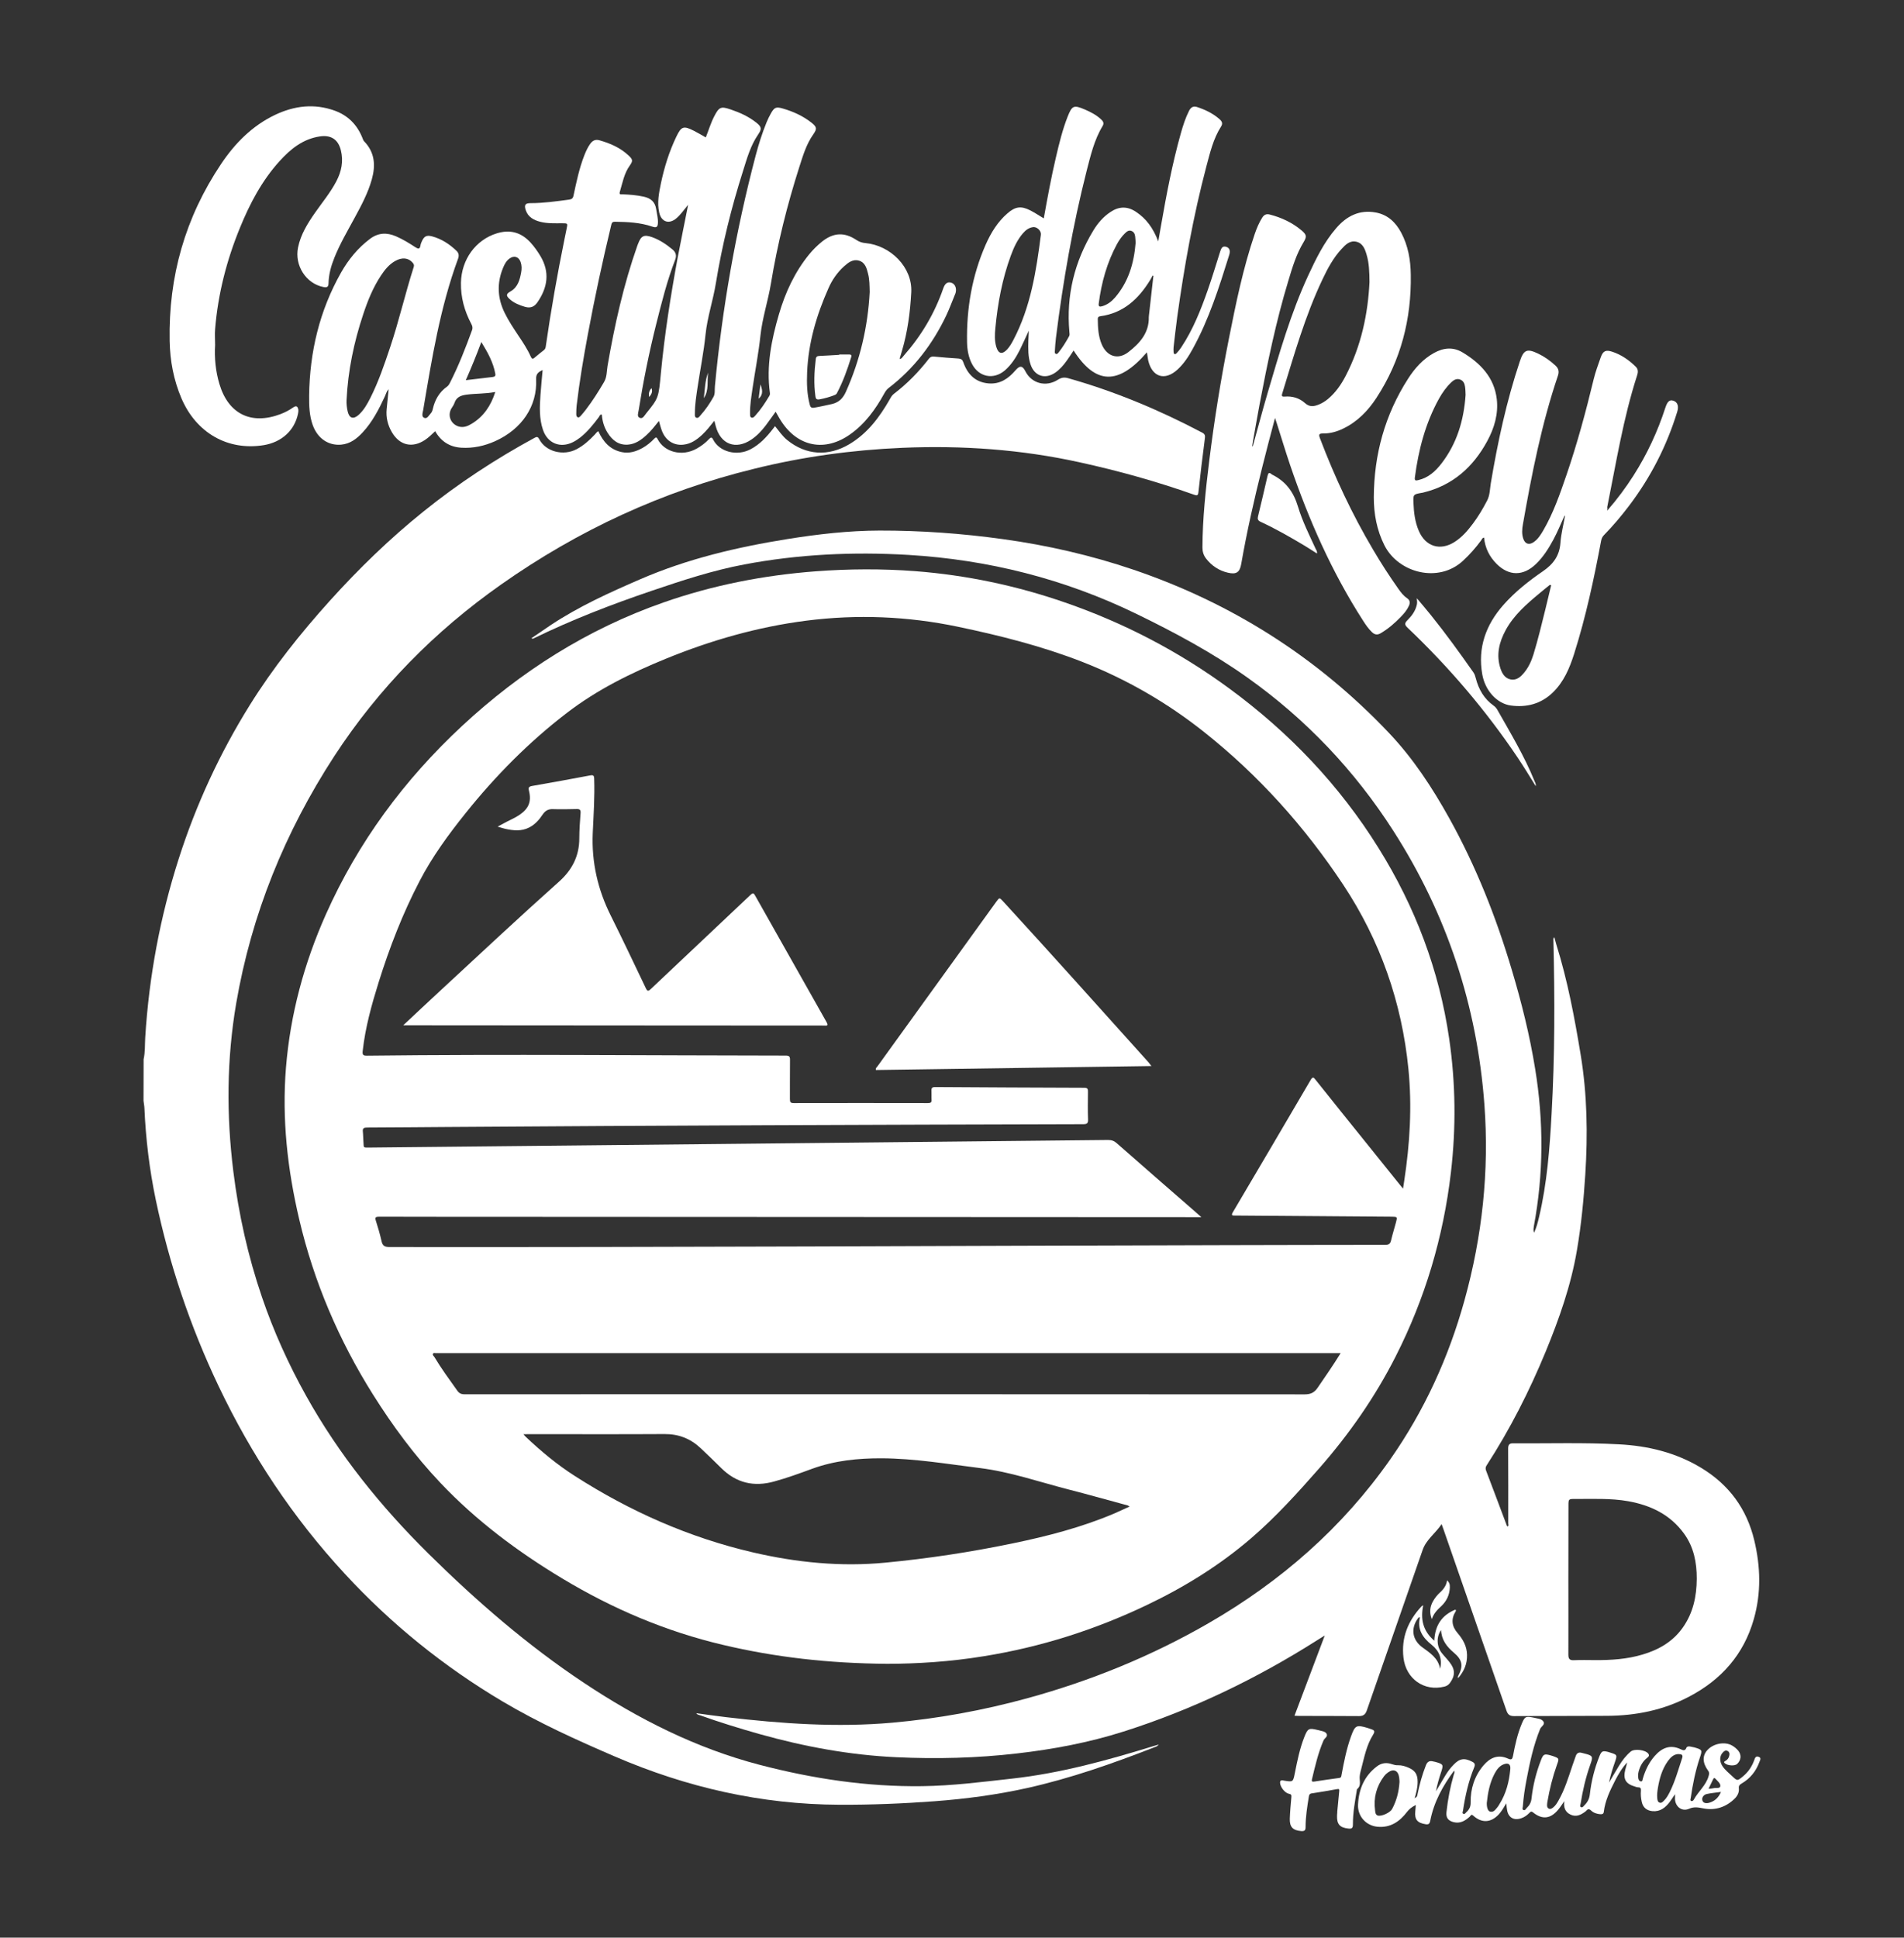 <?xml version="1.0" encoding="utf-8"?>
<!-- Generator: Adobe Illustrator 28.1.0, SVG Export Plug-In . SVG Version: 6.00 Build 0)  -->
<svg version="1.1" id="Capa_1" xmlns="http://www.w3.org/2000/svg" xmlns:xlink="http://www.w3.org/1999/xlink" x="0px" y="0px"
	 viewBox="0 0 2112 2148.8" style="enable-background:new 0 0 2112 2148.8;" xml:space="preserve">
<rect x="0" y="0" width="2112" height="2148.8" fill="#333333" stroke="none"/>
<style type="text/css">
	.st0{fill:#FFFFFF;}
</style>
<g>
	<path class="st0" d="M159.3,1174.7c1.8-8,1.3-16.2,1.8-24.3c4.2-67.5,16.5-133.5,37.1-197.9c19.2-60.1,45.5-117,78.9-170.6
		c25.8-41.4,56.1-79.4,88.7-115.6c32.2-35.7,66.6-69.1,104.1-99.2c38.5-31,79.7-58,123.1-81.6c2.4-1.3,3.6-1.3,5,1.3
		c7.3,14.3,27,19.1,41.7,11.3c7.8-4.1,14.1-9.9,20.1-16.2c1.2-1.3,2.2-2.9,3.9-3.7c5.3,11.6,12.9,20.5,26.1,23.2
		c8.3,1.7,15.8-0.7,22.9-4.6c4.8-2.7,9.1-6.2,12.9-10.2c1.6-1.8,2.7-2.1,3.9,0.4c7.1,14.1,26.8,19.9,43.5,10.4
		c4.9-2.8,9.5-6.2,13.4-10.4c1.9-2.1,3.2-2.6,4.6,0.4c6.8,13.6,26.3,19,41.8,10.7c10.1-5.4,17.6-13.5,24.5-22.4
		c0.7-0.9,1.4-1.8,2.4-3.1c4.4,5.4,8.2,11.1,13.5,15.4c20.8,16.9,45.7,18.5,69.1,4.5c20.1-12,33.5-30.1,44.8-49.9
		c1.2-2.2,2.4-4.3,4.5-5.9c14.7-11.2,27.4-24.2,38.7-38.8c1.5-1.9,3-2.7,5.4-2.5c9.1,0.9,18.3,1.6,27.4,2.2c3.1,0.2,4.5,1.3,5.5,4.3
		c4.7,13.3,13.4,22.1,28.1,23.3c12.7,1,21.9-5.4,29.7-14.5c4.8-5.6,7.8-5.4,11.1,1.2c6.9,13.4,22.7,17.6,35.8,9.3
		c3.8-2.4,7-3.1,11.5-1.8c51.8,14.6,101.2,35.3,148.8,60.4c3.6,1.9,3.2,4,2.8,7.2c-2.5,19.4-4.9,38.9-7,58.4c-0.4,4-1.2,4.5-4.9,3.2
		c-41.5-14.7-83.9-26.5-126.8-35.9c-64.8-14.3-130.5-18.9-196.7-16.1c-55.8,2.4-110.8,9.9-165,23.4C734.6,544.8,641.4,588,556,648.1
		c-73.7,51.8-136,115-185.3,190.6c-54.6,84-91.7,175.1-108.7,274c-10.6,61.9-10.9,123.9-3.2,186.2c5.9,47.6,16.3,94.2,31.8,139.6
		c12.9,37.9,29.4,74.3,48.9,109.3c36.4,65.3,82.8,122.8,135.8,175.2c53.4,52.7,109.8,101.6,172.4,143.2
		c60.3,40.1,124.4,72.5,194.8,90.9c59,15.4,119.1,24.5,180.3,23.7c33.5-0.4,66.8-4.7,100-8.4c54-6,105.9-20.4,157.5-36.3
		c1.4-0.4,2.8-0.8,5.1-1.5c-1.7,2.2-3.5,2.5-5,3.1c-46.1,18-92.7,34.4-141.2,45.2c-33.8,7.5-67.9,12-102.3,14.6
		c-35.2,2.6-70.5,4.1-105.9,3.9c-86.6-0.3-169.1-19.2-248.5-53.3c-42.7-18.4-85-37.5-125.1-61.3c-65.2-38.7-123.6-85.9-175-141.6
		c-57.5-62.2-103.7-131.9-140-208.2c-31.4-66-54.6-134.9-69.6-206.4c-7-33.5-11.1-67.4-12.6-101.6c-0.1-2.8-0.7-5.5-1-8.3
		C159.3,1205.3,159.3,1190,159.3,1174.7z"/>
	<path class="st0" d="M983.9,1845.1c-64.5-0.5-123.7-7.2-182-21c-63.3-14.9-122.3-40-178-73.5c-49.7-29.9-95.7-64.2-135.6-106.4
		c-28.3-29.9-52.6-62.8-74.5-97.6c-37.9-60.3-65.6-125-81.9-194.4c-13-55.3-19.3-111.2-14.7-168.1c4.8-59.2,20.1-115.7,44.2-169.9
		c35.8-80.3,87-149.5,151.2-209.2c65.2-60.6,139.1-107.4,223.4-136.9c54.5-19.1,110.8-30.1,168.4-34.5c37-2.8,73.9-3,110.8-0.2
		c56.9,4.4,112.4,16.1,166.3,34.8c65.4,22.6,126,54.2,181.8,95.1c66.4,48.7,122.4,107.3,166,177.4c40.5,65,67.2,135.3,78.2,211.2
		c7.2,49.4,7.7,98.9,1.9,148.5c-8.4,71.6-28.6,139.5-61.2,203.7c-22.8,45-51.4,86-84.6,123.9c-23.9,27.2-48.1,54-75.6,77.7
		c-35.2,30.3-74.4,54.5-116.2,74.4c-57.5,27.4-117.6,46.5-180.5,56.6C1054.2,1842.8,1016.8,1845.1,983.9,1845.1z M1556.3,1318.2
		c0.5-3.7,0.9-6.1,1.3-8.5c6.3-41.2,8.8-82.6,4.7-124.1c-7.3-73.9-31.3-142.5-72.3-204.4c-42.7-64.4-93.9-121.5-154.6-169.6
		c-41.1-32.6-86.2-58.6-135.1-77.7c-44.7-17.4-91-29.1-137.9-38.9c-55.6-11.6-111.6-13.9-168-6.7c-53.9,6.9-105.6,21.7-155.8,42.2
		c-38.9,15.9-76.2,34.3-109.7,60c-42.2,32.3-79.2,69.8-112.4,111.2c-19.1,23.8-37.1,48.4-51.2,75.6c-18.7,35.9-33.2,73.4-45.3,112
		c-7.8,25-14.8,50.1-17.7,76.3c-0.5,4.4,0.8,5.2,4.9,5.1c154.8-1.8,309.6-0.2,464.4-0.1c3.8,0,4.8,1.1,4.7,4.8
		c-0.2,14.5,0,29-0.1,43.5c0,3.1,0.6,4.4,4.1,4.4c49.7-0.1,99.3-0.1,149,0c2.9,0,4.3-0.7,4-3.9c-0.2-3.1,0.1-6.3-0.1-9.5
		c-0.2-3.1,0.6-4.4,4.1-4.4c55.2,0.4,110.3,0.6,165.5,0.8c3.6,0,4.1,1.5,4,4.5c-0.1,10.2-0.3,20.3,0.1,30.5c0.2,4.7-1.4,5.4-5.7,5.4
		c-234.8,0.6-469.6,1.4-704.4,3.1c-29.8,0.2-59.7,0.5-89.5,0.6c-3.6,0-5.3,0.7-4.8,4.7c0.4,3.5,0.3,7,0.6,10.5c0.7,7.8-1.1,7,7.7,7
		c272.8-2.8,545.5-5.5,818.3-8.4c4,0,6.8,1,9.8,3.7c28.5,25.1,57.2,50,85.9,75c2.3,2,4.6,4,7.8,6.9c-2.9,0-4.4,0-5.8,0
		c-280.8-0.1-561.6-0.3-842.4-0.4c-21.3,0-42.7,0-64-0.1c-3.6,0-4.7,0.7-3.5,4.4c2.4,7.5,4.6,15,6.3,22.6c1.1,5.2,3.5,6.6,8.8,6.6
		c310,0.4,619.9-1.4,929.9-2.1c58.2-0.1,116.3-0.3,174.5-0.3c3.8,0,5.7-0.9,6.6-4.8c1.6-6.8,3.7-13.5,5.5-20.2
		c1.6-6.1,1.5-6.1-4.8-6.2c-57.8-0.4-115.6-0.9-173.5-1.3c-2.9,0-5,0.3-2.6-3.8c28.8-48.8,57.6-97.6,86.2-146.5
		c2.4-4.1,3.4-2.9,5.6-0.1c18.5,23.2,37.1,46.3,55.7,69.4C1528.5,1283.7,1542,1300.4,1556.3,1318.2z M580.6,1590.5
		c1.4,1.6,1.9,2.2,2.4,2.7c17,16.1,34.9,31,54.6,43.6c61.1,39.2,126.6,68.2,197.4,84.7c48.5,11.3,97.7,16.2,147.3,11.4
		c47.1-4.5,93.9-11.6,140.3-21.2c38.7-8,76.9-17.8,113.4-33.3c5.5-2.4,11-5,17-7.7c-1.2-0.7-1.6-1-2-1.2
		c-21.9-5.9-43.7-12.1-65.6-17.7c-32.7-8.4-64.7-19.6-98.5-23.8c-36.2-4.5-72.2-10.6-108.8-10.8c-26.3-0.1-52.2,2.5-77.2,11.6
		c-13.9,5.1-27.8,10.2-42.1,14.1c-22.6,6.3-42.1,1.7-58.8-14.9c-7.6-7.5-15.2-14.9-23-22.2c-11.2-10.5-24.3-15.6-39.9-15.5
		c-50,0.3-100,0.1-150,0.1C585.4,1590.5,583.6,1590.5,580.6,1590.5z M1487.1,1500.6c-3,0-5,0-7,0c-331.4,0-662.9,0-994.3,0
		c-0.5,0-1-0.1-1.5,0c-1.4,0.2-3.3-0.8-4.1,0.8c-0.6,1.3,0.9,2.4,1.6,3.4c7.7,12.9,16.6,24.9,25.3,37.2c2.1,3,4.3,4.2,8.2,4.2
		c310.6-0.1,621.2-0.1,931.8,0.1c6.8,0,10.8-1.9,14.6-7.5C1470.1,1526.5,1478.6,1514.3,1487.1,1500.6z"/>
	<path class="st0" d="M1701.7,1367c2.8-6.2,4.2-11.8,5.5-17.4c8.9-37.6,11.8-76,13.9-114.5c3.6-63.9,3.6-127.9,2-191.9
		c0-1.1-0.5-2.3,1-3.9c0.8,3.1,1.5,5.7,2.3,8.3c12.5,40,20.2,81.1,27,122.4c7.2,43.8,7.9,87.9,5.1,132.1
		c-1.8,28.3-4.5,56.4-9.3,84.4c-6.6,39-19.7,76-34.7,112.5c-18.1,43.8-39.5,85.9-65.3,125.8c-1.3,1.9-1.7,3.6-0.8,6
		c7.8,20.4,15.4,40.8,23.1,61.2c0.1,0.3,0.4,0.5,0.7,0.8c1.7-0.8,0.8-2.3,0.8-3.4c0-27.7,0.1-55.3-0.1-83c0-3.9,1.1-5.8,5.3-5.8
		c39.2,0.3,78.3-1,117.5,1.1c32.4,1.7,63.2,9.1,91.3,26.1c30.8,18.6,50.5,45.3,58.9,80.3c7,29.2,7.8,58.4-0.5,87.5
		c-11.2,39.3-36,67.2-71.9,86c-28.4,14.9-58.8,21-90.6,21.2c-34.5,0.2-69,0.1-103.5,0.3c-4.6,0-6.8-1.6-8.3-5.9
		c-23.2-66.9-46.5-133.7-69.7-200.6c-0.6-1.7-1.2-3.4-2.3-6.4c-6.9,10.4-17.1,17.1-21.1,28.8c-20.6,59.3-41.3,118.6-61.9,177.9
		c-1.6,4.5-3.9,6.2-8.7,6.2c-22.2-0.2-44.3-0.1-66.5-0.2c-1.5,0-2.9-0.1-5-0.2c11.2-29.5,22.1-58.6,33.6-89c-3.4,2.2-5.7,3.6-8,5
		c-67.5,42.9-139.1,77.4-215.4,101.6c-38.4,12.2-77.8,19.6-117.8,24.2c-44.6,5.2-89.4,6.3-134.2,4.2
		c-51.5-2.4-101.8-11.7-151.4-25.6c-22.3-6.3-44.4-13.1-66.2-20.9c-1.4-0.5-3-0.5-4.2-2.3c11.3,1.5,22.2,3.1,33.2,4.4
		c61.3,7.2,122.8,11.6,184.5,6.1c50.5-4.5,100.3-13.6,149.3-27c70.7-19.4,138.1-46.8,201.6-83.5c80-46.2,148.2-105.7,201.4-181.7
		c37.7-53.9,64.6-112.8,82.2-176.2c19.7-71,27.5-143.2,22.1-216.7c-8.1-109.8-41.6-211.3-101.1-304c-43-67-96.8-123.7-161.7-169.8
		c-38.8-27.6-80.6-50-123.4-70.8c-79.9-38.8-164.2-60-252.8-65.3c-61.2-3.6-121.9-0.8-182.1,10.6c-35,6.6-68.7,17.7-102.3,29.1
		c-44.8,15.2-88.9,32.2-131.5,53c-0.5,0.3-1.2,0.3-2.2-0.3c7.2-4.9,14.4-9.9,21.6-14.7c31.1-20.6,64.9-35.9,99.1-50.7
		c52.4-22.7,107.3-35.6,163.4-44.6c33.8-5.4,67.7-9.3,101.9-9.4c45.9-0.1,91.5,3.2,137,9.5c49.3,6.8,97.6,17.9,144.8,33.9
		c109.2,37.1,203.8,97.2,283.2,180.8c26.9,28.3,48.2,60.8,67.1,94.8c29.7,53.4,52,109.8,69.4,168.3c10.8,36.1,19.9,72.6,25.9,109.8
		c9.5,58.2,9.4,116.4-1.5,174.5C1701.2,1361.9,1700.5,1363.9,1701.7,1367z M1739.7,1751.1
		C1739.7,1751.1,1739.8,1751.1,1739.7,1751.1c0,28,0.1,56,0,84c0,4.6,1.5,6.2,6,6c7.8-0.3,15.7-0.2,23.5-0.1
		c17.9,0.1,35.6-1,52.9-6.2c17.9-5.3,33.4-14.2,44.4-29.7c11.6-16.3,15.5-34.8,15.6-54.3c0.1-18-3.3-35.2-14.1-50.1
		c-15.3-21.1-36.9-31.4-61.9-35.9c-19.7-3.5-39.5-2.4-59.3-2.5c-6.8-0.1-7,0.3-7,7C1739.7,1696.4,1739.7,1723.8,1739.7,1751.1z"/>
	<path class="st0" d="M763.3,227.2c-4.7,5.5-8.1,10.7-12.8,14.7c-8.2,7.2-17,4.4-19.3-6.3c-2.4-10.9-0.3-21.5,1.9-32.2
		c3.8-18,9.2-35.4,17.2-52c5.5-11.4,8-12.1,19.3-6.4c4.4,2.2,8.7,4.8,13.3,7.4c3.1-7.7,5.4-15.7,9.2-23.1
		c5.5-10.7,7.4-11.7,18.7-7.8c10,3.4,19.5,7.7,27.9,14.3c6.3,5,6.5,7.1,2.1,13.6c-8.3,12.2-12.2,26.2-16.5,39.9
		c-13,40.8-23.3,82.4-30.2,124.6c-3.1,19.3-9.5,37.7-11.5,57.2c-2,19.5-5.9,38.8-8.8,58.2c-1.4,9.5-3,19.1-3,28.8
		c0,1.9-0.5,4.5,1.8,5.2c1.9,0.6,3.3-1.4,4.4-2.7c5.6-6.2,10.3-13.1,14.4-20.4c2-3.5,1.2-7.8,1.6-11.8
		c8.1-86.5,23.1-171.8,45.2-255.8c3.3-12.5,7.2-24.9,12.1-36.9c1.4-3.4,3-6.7,4.8-9.9c3.9-6.9,5.8-7.6,13.4-5.4
		c11.4,3.3,22.2,8.2,31.6,15.6c6.2,4.9,6.3,6.9,1.9,13.2c-7.7,10.9-11.4,23.7-15.4,36.1c-13.5,42.2-24.2,85.2-31.4,128.8
		c-3.2,19.6-9.6,38.4-11.7,58.1c-2.1,19.7-5.9,39.1-8.8,58.7c-1.3,9.2-2.9,18.4-2.7,27.8c0.1,1.6-0.3,3.7,1.6,4.4
		c1.8,0.6,3.1-1,4.2-2.2c6.1-6.7,11-14.2,15.6-21.9c0.6-1.1,0.8-2.1,0.6-3.3c-4.1-29.9,1.7-58.7,10-87.1c7.1-24.3,17.6-47,33.8-66.8
		c4.3-5.2,9-9.8,14.2-14c12.6-9.9,24.6-10.6,38.1-1.6c3.2,2.1,6.3,3.1,10.1,3.4c27.3,2.6,52.1,26.5,50.6,54.6
		c-1.2,22.1-4,43.7-10.3,64.9c-0.8,2.7-1.6,5.4-2.4,8.1c-0.1,0.3,0.1,0.6,0.2,1c2.1-0.6,3-2.5,4.3-3.9c19.4-22,34.1-46.7,43.7-74.5
		c1.9-5.4,4.6-7.4,8.5-6.4c4.3,1.1,6.5,5.7,5.3,10.9c-0.2,1-0.6,1.9-1,2.8c-3.1,7.5-5.9,15.2-9.4,22.6c-15.1,31.8-35.9,59.1-64,80.6
		c-2.2,1.7-3.6,3.8-4.9,6.2c-9.7,17.5-21.2,33.5-37.8,45.2c-27.8,19.7-57.8,14-76.4-14.5c-2.2-3.3-4-6.9-6.2-10.6
		c-3.7,5.1-7.3,10.3-11,15.2c-4.6,6-9.7,11.5-16,15.7c-17.3,11.7-34.2,5.3-39.5-15c-0.4-1.7-0.9-3.5-1.5-5.9
		c-4.6,5.7-8.7,11.1-13.7,15.7c-5.9,5.4-12.2,9.9-20.4,10.8c-10.9,1.3-20-4.6-24.1-15.4c-1.3-3.4-2.1-6.9-3.3-10.9
		c-4.6,5.8-8.8,11.2-13.9,15.8c-5.9,5.4-12.3,9.9-20.5,10.5c-10.3,0.7-17.3-4.8-22.5-13.1c-3.9-6.2-5.9-13-6.4-20.2
		c-2.2-0.4-2.4,1.5-3.2,2.6c-6.2,8.3-12.7,16.4-20.8,22.8c-2.5,1.9-5.2,3.7-8,5.1c-14.1,7.1-28.2,1.4-33.3-13.6
		c-4.3-12.6-3.7-25.6-2.8-38.6c0.6-9.1,1.6-18.2,2.4-27.7c-4.7,2.1-7.5,4.2-7.2,10.2c1.4,29.9-15.9,55.4-45.6,68.7
		c-11.9,5.3-24.3,8-37.4,7.2c-12.8-0.8-22.4-6.8-29-18.3c-3.7,3.5-7.2,7-11.3,9.7c-14,9.3-28,6.1-36.6-8.4c-4.7-8-6.8-16.6-5.9-25.8
		c0.7-7.1,1.4-14.2,2.2-22.1c-2.4,2.6-3,5.4-4.1,7.8c-6.7,14.4-13.9,28.5-24.8,40.2c-6.5,7-13.8,12.6-23.7,13.5
		c-14.3,1.3-26.3-7-31.6-21.7c-3.8-10.5-4.1-21.6-4-32.6c0.6-48.4,11.5-94.3,35.5-136.7c8.2-14.4,18.6-27.1,32-37.2
		c9.2-6.9,18.6-7.2,28.7-2.9c7.7,3.3,14.8,7.7,21.7,12.2c3.1,2,4.9,2.3,5.6-2c0.2-1.5,0.8-2.9,1.4-4.3c2.6-5.9,5.3-7.4,11.4-5.8
		c10.5,2.8,19.4,8.6,27.2,16.1c2.6,2.5,2.9,5.4,1.7,8.7c-20,54.3-29.1,111.2-38.7,167.9c-0.5,2.9-2.2,7.2,1.2,8.6
		c3.3,1.4,5.1-2.8,7.2-5c1.3-1.4,1.9-3.1,2.3-4.9c2.3-10.1,7.1-18.6,15.7-24.7c1.7-1.2,2.6-2.9,3.5-4.7c9.5-18.7,17.1-38.2,24.3-58
		c1-2.7,0.3-4.8-0.9-7c-7.5-14.2-11.7-29.3-11.4-45.5c0.5-25.9,16.4-47.6,39.7-54.8c14.9-4.6,27.1-1.1,37.5,10.2
		c4.2,4.6,7.7,9.6,10.9,14.9c10.7,17.9,8.1,34.9-3.3,51.4c-3.5,5-7.7,6.7-13.7,5c-6.3-1.9-12.3-4.2-17.2-8.7
		c-4.2-3.9-3.7-5.7,1.2-8.5c8-4.6,10.2-12.8,11.7-21.1c0.7-3.7,0.7-7.6-0.6-11.4c-2.1-5.9-7.2-7.6-12.3-3.9
		c-3.5,2.5-5.5,6.2-7.1,10.1c-7.1,17-6.4,33.7,1.7,50.2c4.4,9,10,17.3,15.5,25.6c4.9,7.3,9.8,14.7,13.4,22.8c1.1,2.4,2,3.2,4.2,1.3
		c3.4-2.9,6.9-5.7,10.5-8.5c1.7-1.3,1.8-3,2.1-4.8c5.7-39.7,12.7-79.2,20.7-118.5c0.8-3.7,1.5-7.5,2.3-11.2c1.3-6.1,1.3-6.1-5.2-6.1
		c-8,0-16,0.4-23.9-1.6c-7.4-1.9-13.7-5.2-16.3-13.1c-1.8-5.6-0.5-7.6,5.3-7.6c14.4,0,28.5-2,42.7-3.9c3.2-0.4,4.5-1.5,5.1-4.7
		c3.2-15,6.3-29.9,11.9-44.3c1.8-4.5,3.7-8.9,6.6-12.9c2.6-3.6,5.7-5.2,10.3-3.9c12,3.4,23.2,8.3,32.4,17c4.7,4.4,4.7,6,1.1,11.1
		c-6.3,8.8-8,19.2-11,29.2c-1,3.3,1.6,2.6,3.2,2.6c7.8,0.3,15.6,0.9,23.3,2.6c7.9,1.7,12.7,5.8,13.9,14.1c0.7,4.9,2.1,9.8,1.9,14.8
		c-0.2,5-1.7,5.8-6.3,4.3c-13.5-4.6-27.4-5.2-41.4-5.4c-2.5,0-3.4,0.8-4,3.2c-9.7,40.3-18.4,80.8-26,121.5
		c-4.9,26.3-9.4,52.8-12.5,79.4c-0.3,3-0.4,6-0.4,9c0,1.4,0.1,3.2,1.8,3.8c1.4,0.5,2.4-0.9,3.3-1.8c1.9-2.1,3.7-4.3,5.4-6.5
		c7.5-9.8,14.1-20.2,20.3-30.8c3.3-5.5,2.9-11.9,3.9-17.9c7.8-45.3,17.8-90.1,33.1-133.5c0.3-0.8,0.6-1.6,0.9-2.3
		c3.3-8.6,6.6-10.1,15.4-7c8.4,3,15.7,7.9,22.6,13.6c3.9,3.2,4.8,6.9,3,11.5c-9,23.3-15,47.5-21.1,71.7
		c-7.9,31.5-14.3,63.3-19.4,95.3c-0.4,2.8-2.1,6.8,1.1,8.2c3.5,1.6,5.3-2.5,7.2-4.8c13.9-17.2,13.8-17.2,16.4-44.9
		c4.1-43,10.8-85.5,18.6-127.9C755.3,267,759.2,247.8,763.3,227.2z M964.7,323.8c-0.2-7-0.1-13.7-1.8-20.2c-1.5-6-3.1-12.4-9.9-14.5
		c-6.9-2.1-12.1,2.1-16.9,6.4c-7.5,6.8-13.2,15.1-17.2,24.3c-13.2,29.7-22.3,60.5-23.6,93.2c-0.5,12-0.2,23.9,2.9,35.7
		c0.7,2.7,1.6,4,5,3.4c6.6-1.1,13-2.6,19.5-4c7.8-1.8,12.3-6.3,15.6-13.6C954.2,399,962.7,362,964.7,323.8z M384.4,443.7
		c-0.2,4.2,0.3,8.4,1.2,12.4c1.8,7.9,6.4,9.3,12.4,3.8c5.6-5.1,9.3-11.7,12.7-18.4c9.1-18,15.6-37.1,22-56.2
		c9.9-29.5,16.8-59.9,26.3-89.5c0.6-2-0.2-3.2-1.3-4.5c-4.6-5.5-11.9-6.2-19.5-1.8c-6.7,3.8-11.4,9.7-15.6,16
		c-8.8,13.3-14.7,27.9-19.7,43C392.6,379.4,386,411,384.4,443.7z M549.4,434.7c-11,2.1-21.3,1.6-31.5,2.9
		c-6.3,0.8-11.6,2.5-13.8,9.3c-0.7,2.2-2.2,4.1-3.4,6.1c-4.6,7.9-0.6,17.4,8.2,20c5.3,1.5,9.9-0.4,14.2-3
		C536.4,462,544.5,450,549.4,434.7z M516.7,421.6c10.5-1.2,20.1-2.4,29.6-3.5c2.3-0.3,3.6-0.9,3.1-3.7c-2.3-12.6-8.4-23.6-15.5-35.1
		C528.5,393.8,523,407.3,516.7,421.6z"/>
	<path class="st0" d="M1782.8,566.3c11.4-13.1,20.7-25.7,29.2-39c15-23.5,26.7-48.7,35.3-75.2c2.3-7,4.7-9.1,8.9-7.7
		c4.6,1.5,6.2,5.9,4.3,12.1c-11.7,38.1-29.6,73-53.7,104.7c-8.6,11.3-17.7,22.1-27.6,32.2c-1.9,1.9-2.7,4-3.2,6.5
		c-7.9,42.2-16.9,84.2-29.9,125.2c-5.1,16-11.5,31.3-24,43.2c-13,12.4-28.9,16.4-46.1,14.1c-15.4-2-28.7-16.6-31.8-34.6
		c-5.2-29.5,4-54.9,23.4-76.9c12.9-14.6,28.1-26.6,44-37.5c11.5-7.9,18.3-17.2,19.3-31.4c0.7-9.9,3.3-19.7,5-29.5
		c0-0.1-0.1-0.3-0.4-0.8c-4.1,9.1-7.8,18.1-12.4,26.7c-5.3,9.8-11.2,19.3-19.4,27.1c-14,13.5-29.9,13.5-43.6-0.2
		c-8-8-12.8-17.7-13.9-29.1c-2.1,0.2-2.4,1.9-3.2,3c-6,8.2-12.7,15.8-20.2,22.7c-27.2,25.2-71.7,13.5-87.2-17.3
		c-8.4-16.8-11.7-34.7-11.7-53.1c0.2-47.4,12.3-91.5,38-131.5c7.4-11.6,16.5-21.8,28.8-28.6c10.5-5.8,21.2-6.9,31.8-0.5
		c19.8,11.9,35,27.8,37.8,51.7c1.9,16.4-2.7,32.1-10.6,46.6c-15.6,28.8-38.3,49.1-70.9,57c-0.5,0.1-1,0.3-1.5,0.3
		c-9.7,1.7-9.8,1.7-9.4,11.5c0.4,10.5,1.7,20.9,5.9,30.7c7.5,17.5,23.7,22.5,39.7,12.3c8.3-5.3,14.6-12.6,20.4-20.4
		c6-8,11.1-16.6,15.7-25.5c3.2-6.1,3-12.9,4.1-19.4c7.7-45.7,17.4-90.8,32.1-134.8c4.3-13.1,8-14.7,20.5-8.7
		c7.1,3.4,13.4,7.9,19.2,13.3c3.4,3.1,4.1,6.7,2.7,10.9c-18.2,53.8-29.1,109.2-38.9,165c-1,5.4-1.4,11,0.5,16.3
		c2,5.5,6.2,6.9,11.1,3.7c4.9-3.2,7.9-8,10.8-12.9c11.4-19.5,18.7-40.8,26-62c11.9-34.8,21.5-70.3,30.1-106c2-8.2,5-16.2,7.8-24.2
		c2.5-7.1,5.5-8.6,12.6-6.3c10.2,3.3,18.8,9.3,26.3,16.7c2.9,2.8,2.6,6.3,1.4,9.8c-15.4,47.6-23.2,97-33.1,145.9
		C1783,563.1,1783,564,1782.8,566.3z M1625.7,438c-0.1-2.1-0.1-5.7-0.6-9.1c-0.5-3.6-1.9-6.8-5.7-8.1c-3.8-1.3-6.8,0.6-9.4,3
		c-5.6,5.3-10,11.5-13.8,18.3c-15.1,27.3-22.8,56.9-26.8,87.6c-0.5,3.9,1.7,3.2,3.9,2.7c11.2-2.6,19.1-9.9,25.8-18.6
		C1615.9,491.9,1623.7,466.6,1625.7,438z M1720.6,649.1c-0.4-0.2-0.8-0.4-1.3-0.6c-4,3.2-8,6.4-11.9,9.7
		c-14.2,11.8-28.2,24-37.2,40.5c-7.3,13.4-10.8,27.6-5.8,42.7c1.9,5.7,5,10.9,11.4,12.1c6.5,1.2,11-2.9,14.8-7.5
		c5-6,8.1-12.9,10.4-20.3c5-16.4,9-33,13.1-49.6C1716.3,667.2,1718.4,658.2,1720.6,649.1z"/>
	<path class="st0" d="M1389.7,494.8c5.5-19.7,10.6-39.4,16.4-59c13-44,25.6-88.2,44.9-130c8.6-18.6,17.6-37.1,31.1-52.7
		c11.5-13.4,25.8-20.9,44.2-17.4c13.1,2.5,21.8,10.8,27.9,22.2c7.8,14.6,10.5,30.5,10.7,46.8c0.8,49.1-11,95-38,136.4
		c-9.4,14.4-21.2,26.6-37,34.2c-7,3.4-14.4,5.5-22.1,5.4c-4.5,0-5.3,0.9-3.7,5.2c16.3,42.9,35.6,84.2,59,123.7
		c8.7,14.8,18,29.2,27.9,43.2c2.8,4,5.7,7.8,9.8,10.6c3.5,2.4,3.5,5.4,1.9,8.7c-2.1,4.6-5.4,8.4-8.9,12c-6.7,7-14,13.3-22.4,18.2
		c-3.6,2.1-6.6,1.6-9.5-1.2c-3.9-3.7-6.9-8.1-9.8-12.6c-34.7-53.9-60.4-112.1-81-172.6c-5.3-15.6-10-31.4-15-47
		c-0.4-1.4-0.9-2.8-1.8-5.4c-5,19-9.8,36.8-14.2,54.7c-8.9,35.5-17,71.2-23.3,107.3c-1.6,9.3-5.5,11.8-14.8,9.6
		c-9.9-2.3-18-7.7-24.2-15.7c-2.7-3.5-4-7.5-4-12.1c0.1-32.2,3.6-64.2,7.5-96c5.6-45.4,12.9-90.6,21.8-135.5
		c7.8-39.3,15.8-78.6,28.8-116.6c2.1-6.1,4.6-12.1,8.1-17.7c2-3.2,4.5-4.6,8.4-3.6c13.2,3.4,25.4,9.1,35.8,18
		c5.4,4.7,5.3,6.8,1.7,12.8c-8,13.2-12.4,27.9-16.8,42.6c-13.7,45.1-23.2,91.2-32,137.5c-2.6,13.9-5,27.8-7.5,41.8
		c-0.3,1.4-0.4,2.9-0.6,4.4C1389.3,494.6,1389.5,494.7,1389.7,494.8z M1519.1,312.9c-0.1-11.4-0.4-20.9-3.1-30.1
		c-1.8-6.3-4.1-12.9-11.3-14.7c-7.3-1.8-12.2,3.2-16.7,8.1c-9,9.8-15.3,21.4-20.9,33.3c-19.4,40.7-31.6,84-44.8,126.9
		c-1,3.1,0.1,3.7,2.9,3.4c8.4-0.7,16.2,1.7,22.2,7.1c5.5,5,10.4,3.8,16,1.5c3.6-1.5,6.8-3.6,9.7-6c8.5-7.1,14.6-16,19.6-25.6
		C1510,383.5,1517.4,347.9,1519.1,312.9z"/>
	<path class="st0" d="M1272.2,390.7c-31.6,36.7-56.9,36-81.3-2c-2.5,3.8-4.9,7.5-7.5,11.1c-3.7,5.2-7.8,10-13.1,13.6
		c-11.2,7.5-22.8,3.6-27.1-9.1c-3-8.7-2.7-17.7-2.5-26.7c0.1-3.1,0.3-6.3,0.5-10.9c-3.8,8.1-6.7,14.8-10,21.4
		c-4.3,8.5-9.4,16.5-16.7,22.8c-12.5,10.5-28.6,7.3-36.2-7.1c-4-7.5-5.4-15.7-5.6-24.1c-0.7-37.6,5.5-73.9,20.7-108.5
		c5.8-13,13.1-25.1,24.1-34.6c8.7-7.6,15.2-8.5,25.5-3.2c5,2.6,9.7,5.7,14.8,8.8c4.1-22.8,8.2-45.2,13.4-67.4
		c3.6-15.4,7.3-30.8,13.1-45.5c4.9-12.4,6.8-13.1,19.2-7.8c6.5,2.8,12.6,6,17.8,10.8c2.2,2,3.7,4.2,1.8,7.4
		c-9.3,15.3-13.3,32.6-17.7,49.6c-15.5,61-26.3,123-34.1,185.4c-0.6,4.8-0.9,9.6-1.2,14.4c-0.1,1.2-0.4,2.9,1.3,3.4
		c1.3,0.4,2.1-0.8,2.8-1.6c4.5-5.6,8.2-11.7,11.7-18c0.9-1.6,0.4-3.2,0.3-4.9c-3.6-40.5,5.7-78,26.7-112.6c4.9-8,11-15.1,18.9-20.3
		c9.4-6.3,18.8-6.6,28.4-0.1c10.9,7.3,18.7,17.3,24.6,32.7c1.2-6.6,2.2-12.2,3.1-17.7c6-34.4,12.5-68.7,22-102.4
		c2.4-8.5,5.1-16.9,9.1-24.8c2-3.8,4.6-5.5,8.9-4.1c8.8,2.9,17,6.8,24.1,12.8c2.7,2.2,5,4.8,2.6,8.6c-8.8,13.7-12.4,29.4-16.5,44.7
		c-14.5,54.9-24.5,110.8-32.3,167c-1.5,11-2.7,22.1-4,33.2c-0.2,1.8-0.1,3.7,0,5.5c0.2,2.5,1.7,2.9,3.3,1.2c1.8-1.9,3.5-4,5-6.2
		c13.2-19.8,21.9-41.8,29.7-64.1c4.9-14,9.1-28.1,13.6-42.2c1.1-3.4,2.3-6.8,6.7-5.5c4.3,1.3,4.6,5.1,3.5,8.7
		c-11.2,35.9-22.5,71.8-40.8,104.9c-4.5,8.2-9.6,16-16.5,22.4c-14.2,13.1-28.4,8.6-32.7-10.2
		C1273.2,396.9,1272.8,394.1,1272.2,390.7z M1146.5,251.8c-5,0.5-8.6,3.2-11.8,6.9c-6.3,7.3-10.2,15.9-13.5,24.9
		c-9.5,25.9-14.5,52.8-17.1,80.2c-0.7,7-1,14,1,20.8c2.3,7.8,6.5,8.8,12,3c3-3.2,5.1-7,7.1-10.8c19.1-36.5,25.3-76.4,30.4-116.5
		C1155.1,256.1,1150.7,251.8,1146.5,251.8z M1279.4,305.8c-0.3-0.1-0.6-0.1-0.9-0.2c-0.9,1.7-1.8,3.5-2.8,5.1
		c-12.9,21-29.7,36.6-55.3,40c-2.2,0.3-2.7,1.4-2.7,3.3c0.1,9.5,0.6,19,4.4,27.9c5.7,13.4,18,17.5,29.5,8.6
		c12.5-9.7,23.1-21.2,22.7-38.8c0-1.3,0.3-2.6,0.4-4C1276.3,333.8,1277.8,319.8,1279.4,305.8z M1259.7,269.3
		c-0.1-1.7-0.2-4.3-0.5-6.9c-0.3-2.8-1.4-5.3-4.2-6.3c-2.9-1.1-5.1,0.6-7.1,2.6c-3.6,3.5-6.5,7.6-8.9,12
		c-11.1,20.5-17.2,42.6-20.2,65.7c-0.5,3.7,0.9,4,3.8,3.2c5.8-1.7,10.4-5.2,14.3-9.7C1251.6,312.7,1257.8,292.4,1259.7,269.3z"/>
	<path class="st0" d="M238.6,382.5c-0.9,14.7,0.6,29.3,4.8,43.4c9.9,33.2,35.2,45.6,67.6,33.4c5-1.9,9.7-4.3,14.1-7.4
		c3.3-2.3,5.1-1.6,5.8,2.3c0.2,1.4,0,3-0.3,4.4c-3.7,18.6-18.2,31.9-38.3,35.1c-39.7,6.3-74.6-13.6-91-51.9
		c-8.7-20.3-12.7-41.7-13.1-63.7c-1.4-71.3,17.2-136.9,57-196.2c15.4-23,34.5-42.4,59.9-54.5c21.4-10.2,43.7-12.9,66.4-4.6
		c14.5,5.3,24.6,15.5,30.4,29.9c0.6,1.4,1,3,2,4c11.9,12.3,12.9,26.7,8.5,42.3c-4.2,15-11.5,28.7-18.9,42.3
		c-7.9,14.6-16.4,29-22.6,44.5c-3.7,9.2-6.3,18.6-6.5,28.6c-0.1,4.1-2.1,4.6-5.6,3.9c-19.3-3.7-32.3-23.9-28.2-43.9
		c3-14.6,10.7-26.8,19-38.7c8-11.4,17-22.3,23.5-34.7c5.7-10.9,8-22.2,5-34.3c-3-12.1-11-17.3-23.4-15.4
		c-18.7,2.8-32.5,14-44.6,27.4c-19.6,21.6-33,47.1-43.9,73.8c-14.8,36.1-24.4,73.5-27.6,112.4C238.1,370.8,238.6,376.6,238.6,382.5z
		"/>
	<path class="st0" d="M1670.9,1999.8c-3.1,5.1-5.4,9-8.4,12.3c-8.7,9.3-18.9,9.9-28.3,1.4c-2.3-2.1-2.9,0.1-3.8,1
		c-5.1,4.7-10.6,8-18,6.2c-6.1-1.6-8.6-4.9-7.9-11.2c1.5-13.9,4.1-27.7,8-41.1c0.4-1.4,1.3-2.6,0.5-4.9
		c-12.7,17.1-22.5,35-26.5,55.6c-0.7,3.6-2,4.4-5.2,3.9c-9.3-1.5-12.3-5.3-11.4-14.4c0.2-2.1,0.4-4.3,0.6-6.9
		c-4.2,2-7.3,4.4-9.9,7.8c-8.2,10.8-18.6,17.7-32.8,16.3c-12.7-1.3-22-11.8-21.4-24.5c0.8-17.1,6.9-31.8,20.9-42.4
		c5.2-4,10.9-4.6,17-2.4c2.1,0.7,4.1,1.2,6.3,1.1c4.1-0.1,7.9,1,11.6,2.6c7.6,3.2,10.3,7.5,10.3,15.8c0,6.2-1.5,12.1-3.3,18.3
		c2.7-1.9,2.7-1.9,3.2-4.6c2.2-11,5.2-21.7,9.3-32.1c1.6-4.1,4.1-5.3,8.1-4.2c0.6,0.2,1.3,0.2,2,0.4c9.4,2.6,9.6,3,6.5,12.2
		c-2.2,6.7-4.2,13.5-5.5,20.5c3.5-5.8,6.9-11.7,10.4-17.5c2.6-4.3,5.6-8.3,9.1-11.9c6.7-7.1,12.2-7.9,20.9-3.3c2.7,1.4,3.3,3,2.1,6
		c-6.4,15.5-10,31.7-12.5,48.2c-0.2,1.2-1.2,2.8,0.5,3.5c1.5,0.6,2.3-0.9,3.2-1.8c3.2-2.9,4.9-6.1,4.8-10.8
		c-0.2-15.3,4.2-29.2,14.2-41.1c7.4-8.7,16.3-12.6,27.4-7.5c3.7,1.7,4.7,0.5,5.4-3.1c2.3-12.3,5-24.5,9.9-36.1
		c3.2-7.5,4.2-7.9,12-6.5c0.7,0.1,1.3,0.3,1.9,0.4c3.4,0.9,7.6,1,9.6,3.7c2.9,3.6-2.1,5.7-3.3,8.6c-7.4,18.2-11.5,37.2-15.1,56.3
		c-1.9,9.8-3.4,19.7-4.1,29.7c-0.1,1.4-1.1,3.3,0.8,4c1.7,0.6,2.5-1.3,3.5-2.3c2.9-2.8,4.8-5.9,5.3-10.3c1.6-14.8,5.2-29.2,10.6-43
		c2.5-6.4,3.6-6.9,10.1-5.2c1.1,0.3,2.2,0.6,3.3,1c6.8,2.5,6.8,2.5,4.3,9.4c-4.8,13.5-8.3,27.4-10.7,41.5c-0.2,1-0.2,2-0.3,3
		c-0.1,1.7,0.1,3.4,1.9,4.3c1.8,0.9,3.2-0.1,4.6-1.1c2.7-2,4.5-4.9,6.1-7.8c7-12.2,11-25.6,15.5-38.9c1.2-3.6,2.5-7.2,3.8-10.8
		c1.1-3,3.3-4.1,6.3-3.3c0.8,0.2,1.6,0.4,2.4,0.6c10.4,2.6,10.7,3.1,7.1,13.1c-4.9,13.9-8.2,28.1-10.5,42.6c-0.2,1.3-1.3,3.2,0.5,4
		c1.6,0.7,2.6-1,3.6-2c3.4-3.3,5.5-7,6.1-12.1c1.6-14.6,5.2-28.8,10.7-42.5c2.3-5.6,3.5-6.2,9.5-4.7c0.6,0.2,1.3,0.4,1.9,0.6
		c8.5,2.6,8.5,2.7,5.6,11.1c-2.4,6.9-4.7,13.8-6.4,22.3c4.2-7,7.5-12.9,11.1-18.7c3.6-5.8,7.7-11.3,13-15.7c4-3.4,16.2-1.9,19.4,2.3
		c1.8,2.4,0.1,3.6-1.5,4.9c-4.8,3.9-7.6,9.1-9.2,15.1c-0.6,2.5-0.7,5-0.3,7.4c0.3,1.7,1.1,3.4,3.1,3.4c1.7,0,1.5-1.9,1.9-3.1
		c2.7-9.2,6.7-17.7,13.1-25c7.9-9,17.1-13.1,28.8-7.6c2.4,1.1,4.9,2.4,6.4-1.5c0.5-1.4,2.3-1.8,3.9-1.5c1.6,0.3,3.3,0.6,4.9,1
		c8.9,2.6,9,2.9,6.1,11.5c-4.9,14.6-7.9,29.6-10.1,44.8c-0.2,1.1-0.9,2.5,0.5,3.1c1.3,0.6,2.4-0.5,2.9-1.4
		c4.9-9.1,13.6-15.8,16.5-26.3c0.6-2.3,1-3.8-0.6-5.9c-6.3-8.6-6.5-16.5-0.9-22.7c6.7-7.5,19.4-9.8,27.4-5.2
		c2.8,1.6,5.2,3.6,7.2,6.1c3.5,4.7,2.9,10.1-1.5,14.4c-2.5,2.4-10.3,2-13.5-0.7c-1.3-1.1-1.3-1.7,0.2-2.5c2.3-1.2,3.9-3.1,4.5-5.7
		c0.6-2.3,0.4-4.4-1.9-5.6c-2.2-1.1-3.8,0.3-5.2,1.8c-3.7,3.9-3.8,10-0.3,15.2c2.9,4.3,7,7.5,10.8,11.1c5.6,5.3,5.6,5.3,11.7,0.3
		c6-4.9,10.1-11,12.7-18.2c0.8-2.3,1.6-4.8,4.7-3.7c3.6,1.2,1.7,3.7,1,5.8c-3.7,10.2-10.2,18.3-19.6,23.8c-2.2,1.3-3.5,2.4-3.2,5.3
		c0.5,4.4-1.4,8.3-4.4,11.3c-9.6,9.6-21.7,13.6-34.7,11.1c-5.8-1.1-10.3-2.2-16.2,0.4c-8.5,3.7-16.2-3.3-15.5-12.7
		c0.1-0.8,0-1.7,0-3.5c-2.2,3.3-3.9,6-5.8,8.5c-4.8,6.4-10.6,11.1-19.3,10.3c-6.3-0.6-10.5-4.1-11.8-10.3c-0.9-4.1-1.3-8.3-0.9-12.4
		c0.2-2.6-0.5-3.7-3.1-3.7c-1.1,0-2.3-0.4-3.4-0.8c-10.4-3-13.5-8.3-10.9-18.7c0.7-2.7,1.6-5.3,2.1-8.1c-5.6,6-9.7,13-13.4,20.2
		c-5.6,11-11,22.1-12.5,34.6c-0.3,2.6-2.1,2.7-4,2.6c-3.7-0.3-7.4-1.5-10-4c-2.4-2.3-3.8-1.8-5.6,0.3c-0.2,0.3-0.5,0.5-0.8,0.7
		c-5,3.9-10.4,6.4-16.6,3.4c-6.2-3-7.7-8.3-6.8-14.9c-2.2,3.2-4.3,6.5-6.7,9.4c-8.5,10.3-17.8,11.4-28,3.1c-2-1.6-2.8-0.7-4,0.5
		c-2.6,2.7-5.5,4.8-9.1,6c-8.2,2.8-14.4-0.8-15.7-9.3C1671.3,2005.4,1671.2,2003.2,1670.9,1999.8z M1552.4,1976.1
		c-0.1-1.4-0.1-3.3-0.4-5.1c-1.1-7.6-6.2-9.9-12.4-5.4c-1.6,1.1-3.1,2.5-4.3,4.1c-8.5,11.3-11.9,24-10,38c0.3,2.1,0.3,4.9,3.1,5.7
		c4.3,1.1,13.7-3.3,15.8-7.3C1549.2,1996.8,1551.7,1986.9,1552.4,1976.1z M1649.2,1999.5c-0.1,5.2,1.3,8.9,3.7,9.5
		c4,1,5.9-2.3,8-4.7c0.9-1,1.5-2.2,2.2-3.3c7.6-12,10.9-25.2,12.2-39.1c0.5-4.9-1.8-7.2-6.6-5.6c-5.3,1.7-8.3,5.9-10.8,10.5
		C1652.4,1977.2,1650.3,1988.6,1649.2,1999.5z M1861.5,1945.2c-4.9,0.3-8.4,3.6-11.3,7.6c-6.5,9-9.4,19.3-11.2,30
		c-0.6,3.8-1.1,7.6-0.7,11.4c0.2,1.9,0.4,4.2,2.7,4.9c2,0.6,3.4-0.9,4.7-2.2c2.8-2.7,4.6-6,6.4-9.5c6-11.9,9.5-24.8,13.7-37.4
		C1867.2,1946,1865.4,1945.2,1861.5,1945.2z M1909,1987.2c-5.9,0.8-10.9,1.2-15.8,2.3c-3.3,0.7-5.7,3.8-4.9,6.9
		c0.8,3.4,4.5,3.7,7.6,2.8C1901.8,1997.5,1906.1,1993.9,1909,1987.2z M1895.2,1983.7c2.4-0.2,3.9-0.2,5.3-0.6c2.7-0.8,7.1,0.6,7.7-2
		c0.7-3.1-2.8-5.7-5-8.2c-1.4-1.7-2.3-1.3-3.1,0.6C1898.7,1976.6,1897.1,1979.7,1895.2,1983.7z"/>
	<path class="st0" d="M1483.3,2009.5c0.7-7.6,1.4-15.3,2.2-22.9c0.3-2.3-0.1-3-2.5-2.5c-9.3,1.7-18.7,3.3-28.1,4.7
		c-2.3,0.4-2.8,1.7-3.1,3.7c-1.8,11.2-3.6,22.4-3.6,33.7c0,3.6-1.2,4.6-4.7,4.4c-9.3-0.7-13.1-4.4-12.8-13.8
		c0.3-7.8,1-15.6,1.7-23.4c0.2-2.3,0.3-3.6-2.5-4.1c-4.8-1-9.8-7.6-10-12.3c-0.1-2,0.8-2.8,2.6-2.7c0.5,0,1,0.2,1.5,0.3
		c10.4,1.7,10.3,1.7,12.3-8.3c2.7-13.5,5.4-27.1,10.5-40c3.8-9.6,5-10.2,14.8-7.8c0.3,0.1,0.7,0.1,1,0.2c3,1,6.8,1.1,8.6,3.5
		c2.5,3.4-2,5.3-3.1,7.9c-6,13.9-9.3,28.4-12.8,43c-0.6,2.4,0.2,3,2.5,2.6c9.2-1.4,18.4-2.8,27.7-4c2.4-0.3,2.3-1.9,2.6-3.5
		c2.7-14.4,5.5-28.8,10.5-42.6c4.5-12.4,5.9-13.1,18.6-9.3c1.3,0.4,2.5,0.9,3.8,1.3c3.7,1.2,4.4,2.4,2,6.3
		c-7.1,11.3-9.6,24.4-12.9,37.1c-0.8,3.1-1.7,6.2-1.9,9.3c-0.3,4.8,2,10.1-3,13.9c-2.1,13-4.6,25.9-4.5,39.2c0,4.2-1.6,4.8-5.1,4.4
		c-9.4-1-12.8-4.8-12.5-14.2c0-1.3,0.2-2.7,0.3-4C1483.5,2009.6,1483.4,2009.6,1483.3,2009.5z"/>
	<path class="st0" d="M1703.5,871.8c-6.8-11-13.2-21.4-20-31.6c-35.4-52.6-76.3-100.5-122.2-144.1c-3.3-3.2-3.4-5-0.2-8.2
		c4.8-4.8,8.9-10.2,10.5-17.2c0.5-2.2,0.3-4.2,0-7.3c5.6,6.7,10.7,12.6,15.5,18.6c16.6,20.6,32.1,42.1,47.3,63.7
		c1.4,2,2,4.2,2.6,6.4c3.2,12.5,9.3,23,20,30.6c1.7,1.2,2.9,2.7,3.9,4.4c14.6,25.8,29.9,51.2,41.1,78.7
		C1702.6,867.6,1703.9,869.1,1703.5,871.8z"/>
	<path class="st0" d="M1578.7,1780.2c-3.2,15.5-0.3,28.5,12.3,39.3c0.7-16.9,8.3-28.4,23.4-34.5c1,1,0.5,1.6,0.2,2.1
		c-5.3,8.5-4.2,16.5,2.2,23.9c6,7,10.3,14.6,10.5,24.2c0.2,9.8-3.1,18.1-10,25.9c0-1.2-0.2-1.7,0-2.1c6-11.3,5.1-18.1-4.7-26.3
		c-7.8-6.6-13.6-14-14.1-25c-5.3,7.2-5,18,0.6,25.2c2.9,3.7,6.2,7,9,10.7c6.2,7.9,6.1,14.8,0.2,22.8c-1.6,2.1-3.6,3.4-6.1,4
		c-22.6,5.7-42.7-8.7-45.4-32c-2.6-22.3,5-40.8,19.9-56.9C1577,1781.1,1577.5,1780.9,1578.7,1780.2z M1597.4,1850.7
		c2.7-11.1-1-20-9.4-26.7c-9.9-7.9-16.2-17.1-12.9-30.4c-1.5-0.2-1.9,0.6-2.4,1.3c-7.9,11-6.3,23.3,4.6,31.6
		C1585.9,1832.9,1595.4,1838.5,1597.4,1850.7z"/>
	<path class="st0" d="M1460.8,613.8c-4.9-3.1-9.6-6.2-14.3-9c-15.7-9.4-31.7-18.5-48.3-26.2c-3-1.4-3.4-3-2.8-5.8
		c3.6-15,7.2-30,10.6-45c0.8-3.5,1.8-4.3,4.6-1.8c0.1,0.1,0.3,0.2,0.4,0.3c15,7.3,23.8,19,28.7,35.3c4.9,16.3,12.6,31.7,19.8,47.3
		C1460.1,610.1,1461.3,611.4,1460.8,613.8z"/>
	<path class="st0" d="M1588.2,1795.6c-2.9-7.8-2-14.2,1.6-20.3c2.1-3.6,4.7-6.8,7.8-9.6c3.9-3.5,6.8-7.7,7.6-13.2
		c2.5,2.6,3.2,4.4,3,8.3c-0.4,8-3.6,14.8-9.4,20.3C1594.6,1785,1590.4,1789,1588.2,1795.6z"/>
	<path class="st0" d="M780.7,441.5c1.3-9.5,1.2-19.2,4.8-28.3C784.1,422.7,786.7,432.8,780.7,441.5z"/>
	<path class="st0" d="M843.5,426.3c2,5.5,3.6,11-2,15.8C842.2,436.6,842.8,431.4,843.5,426.3z"/>
	<path class="st0" d="M722.7,430.5c1.5,4-0.2,6.9-2.5,9.7C719.1,437,720.1,433,722.7,430.5z"/>
	<path class="st0" d="M447.3,1137c14.4-13.5,27.6-25.9,40.9-38.2c43.8-40.5,87.3-81.3,131.8-121c14.5-12.9,22.6-28.4,22.6-48.1
		c0-9.3,0.7-18.6,1.4-27.9c0.3-3.6-0.8-4.7-4.3-4.6c-8.8,0.2-17.7,0.4-26.5,0.1c-5.1-0.2-8.5,1.9-11.2,5.9
		c-3.9,5.9-8.5,11.1-14.9,14.4c-8.7,4.5-17.8,3.5-26.8,1.5c-2.4-0.5-4.7-1.4-8.3-2.4c3.8-2.1,6.8-3.7,9.7-5.2
		c4.9-2.5,9.9-4.7,14.5-7.8c10.2-6.9,13.5-14.7,10.6-26.6c-0.9-3.7-0.3-4.8,3.5-5.5c21.5-3.7,43-7.7,64.4-11.7
		c3.4-0.6,4.3,0.2,4.4,3.6c0.7,20.2-0.7,40.3-1.6,60.4c-1.4,32.3,5.6,62.8,20.1,91.7c13.2,26.5,25.9,53.3,38.7,80.1
		c1.7,3.6,2.7,3.9,5.7,1c36.8-34.8,73.7-69.5,110.5-104.3c2.8-2.6,3.6-2,5.2,0.9c26.3,46.7,52.7,93.5,79.1,140.1
		c2.8,4.9-0.5,3.9-3.1,3.9c-59.5,0-119-0.1-178.5-0.1c-93.6-0.1-187.3-0.2-280.9-0.2C452.5,1137,450.6,1137,447.3,1137z"/>
	<path class="st0" d="M1277.2,1182.2c-102.7,1.5-204.2,2.9-305.6,4.4c-0.5-2.1,0.8-2.9,1.6-3.9c44-60.9,88-121.8,131.9-182.7
		c3.5-4.8,3.5-4.8,7.5-0.5c54.3,59.2,107.8,119,161.5,178.7C1274.9,1179.3,1275.7,1180.4,1277.2,1182.2z"/>
	<path class="st0" d="M930.8,393.1c3.7,0,7.3,0.1,11,0c2.4-0.1,3,0.9,2.4,2.9c-4.3,13.8-9.1,27.3-15.9,40.1
		c-0.5,0.9-1.2,1.5-2.2,1.9c-5.5,2.2-11.2,3.8-17.1,4.9c-3.2,0.6-4.2-0.8-4.5-3.4c-1.9-13.8-1.3-27.5,0.4-41.2
		c0.3-2.8,1.6-3.5,4.2-3.6c7.3-0.3,14.6-0.8,21.9-1.2C930.8,393.3,930.8,393.2,930.8,393.1z"/>
</g>
</svg>

